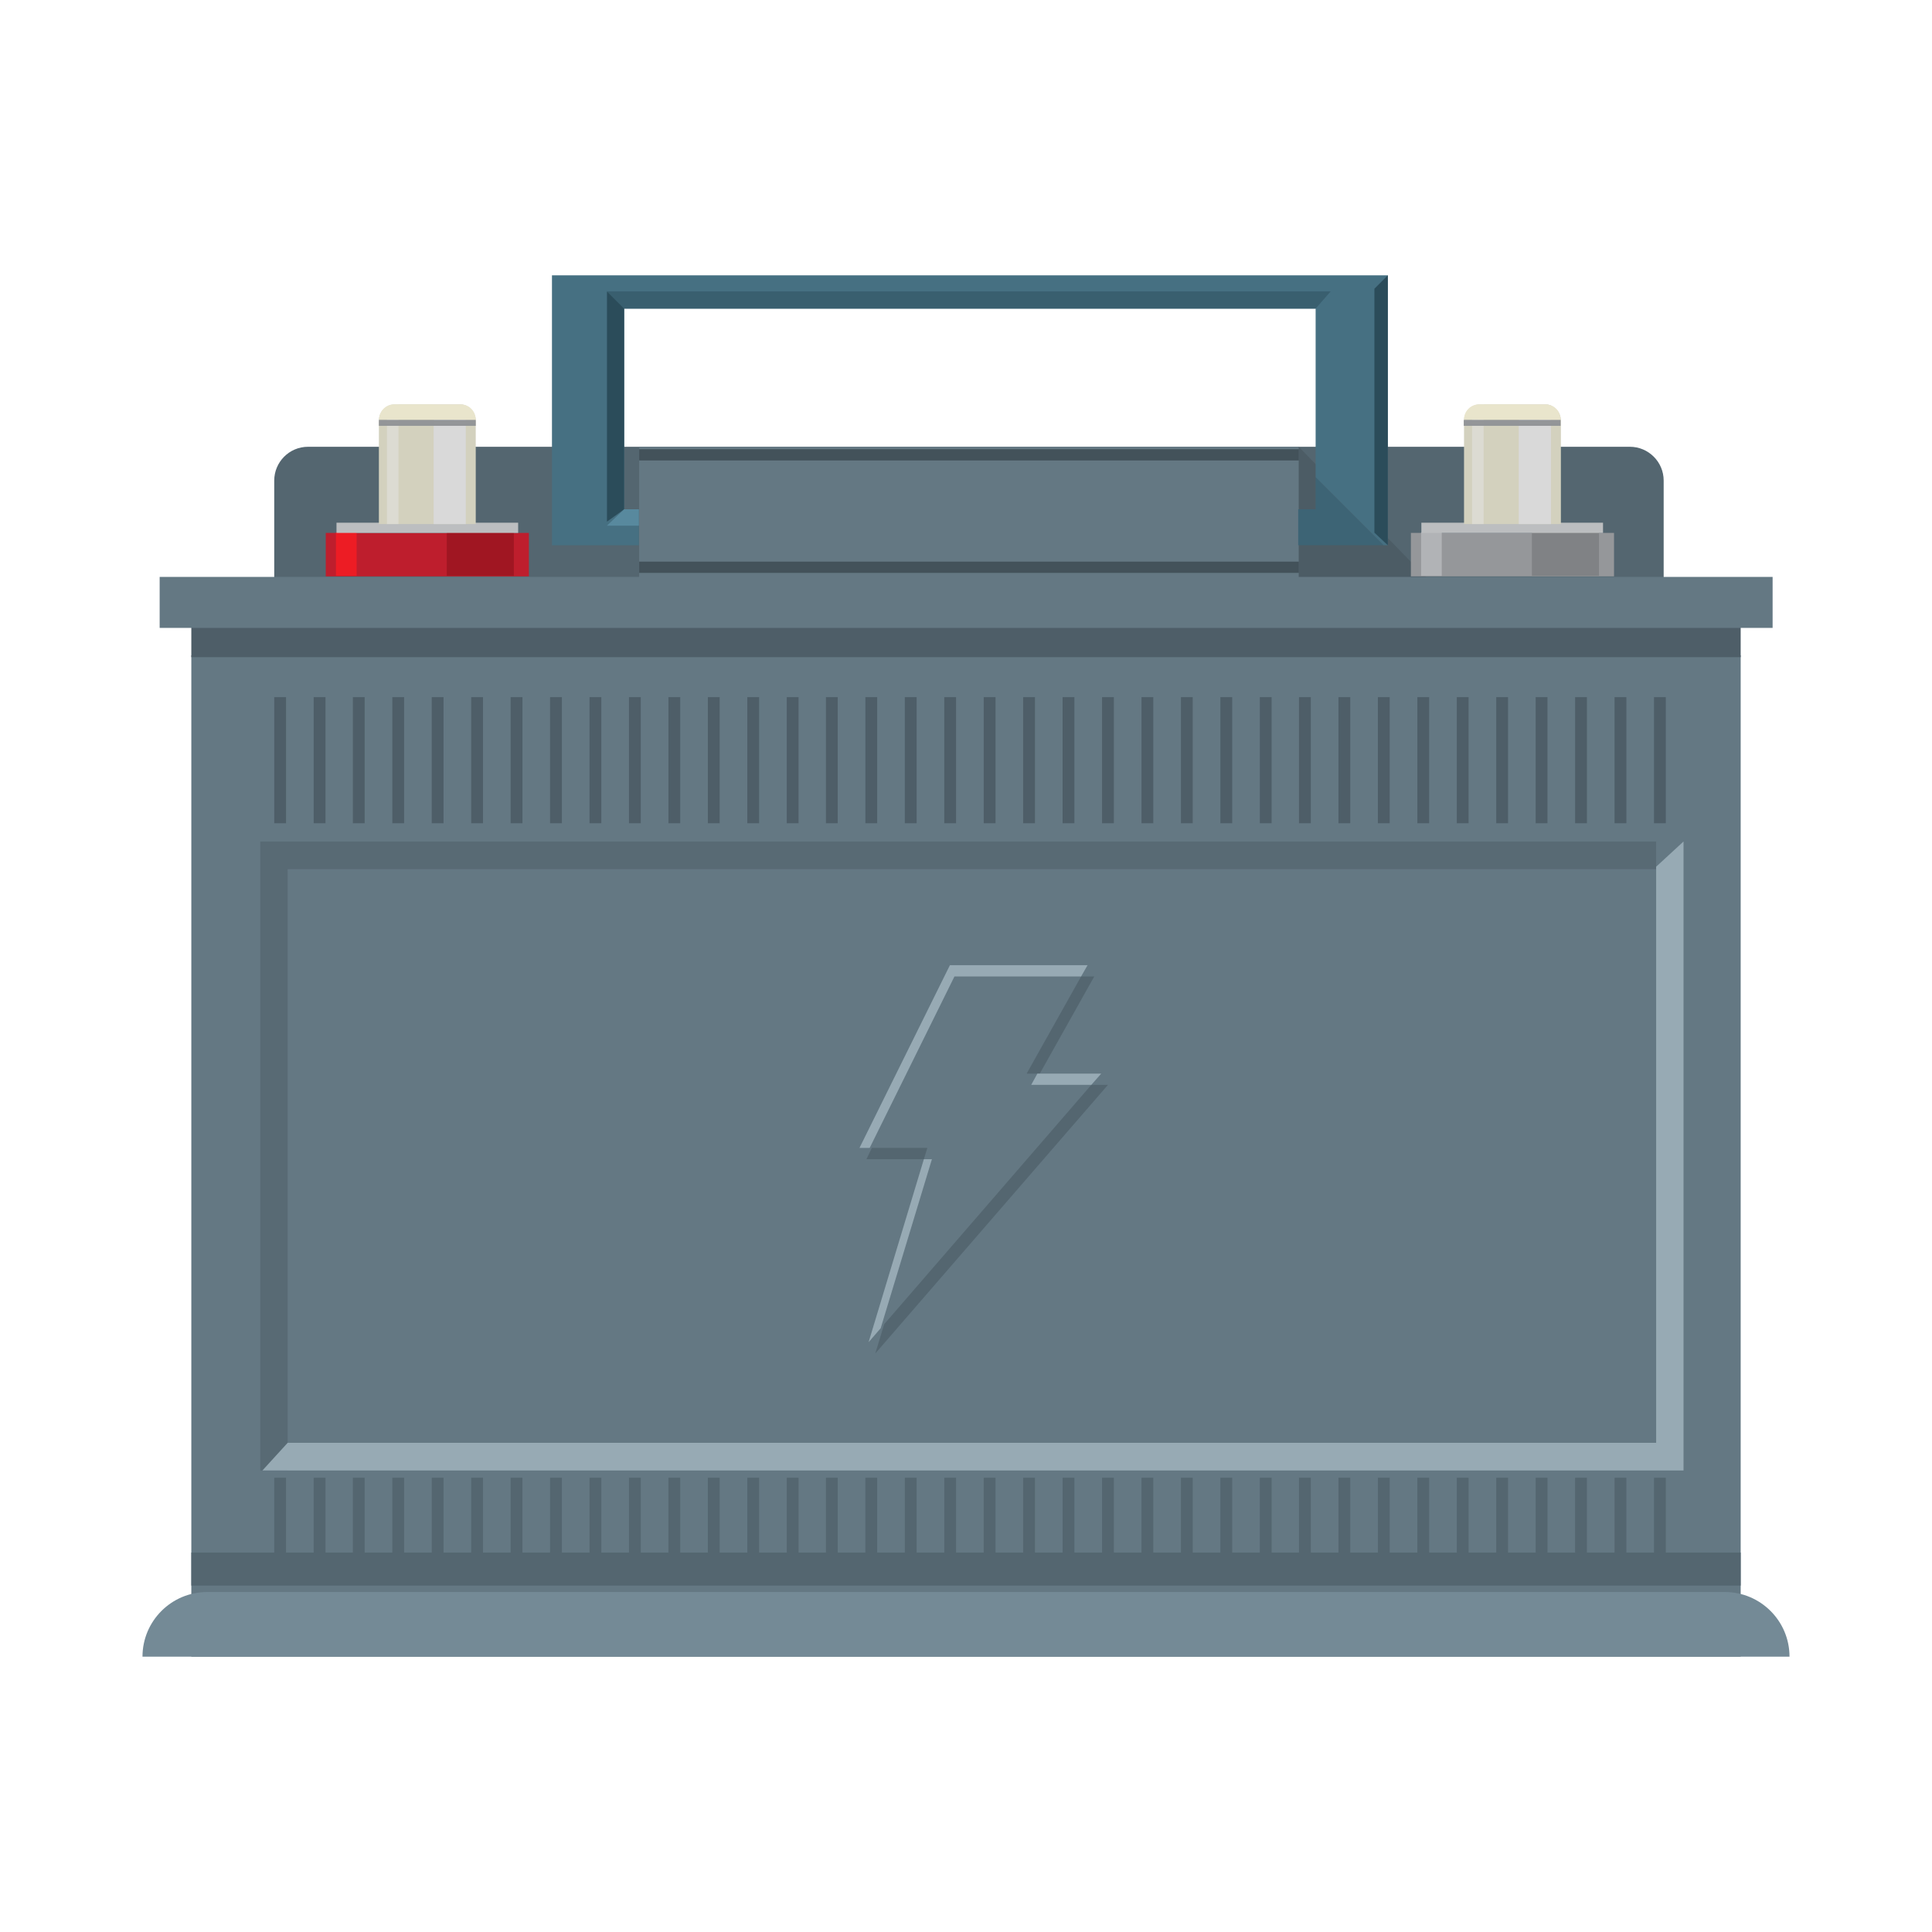 <?xml version="1.0" encoding="UTF-8"?>
<svg xmlns="http://www.w3.org/2000/svg" version="1.1" viewBox="0 0 720 720">
  <defs>
    <style>
      .cls-1 {
        fill: #546670;
      }

      .cls-1, .cls-2, .cls-3, .cls-4, .cls-5, .cls-6, .cls-7, .cls-8, .cls-9, .cls-10, .cls-11, .cls-12, .cls-13, .cls-14, .cls-15, .cls-16, .cls-17, .cls-18, .cls-19, .cls-20, .cls-21, .cls-22, .cls-23, .cls-24, .cls-25 {
        stroke-width: 0px;
      }

      .cls-2 {
        fill: #808285;
      }

      .cls-3 {
        fill: #939598;
      }

      .cls-4 {
        fill: #647883;
      }

      .cls-5 {
        fill: #395f6f;
      }

      .cls-6 {
        fill: #e9e5cc;
      }

      .cls-7 {
        fill: #58899e;
      }

      .cls-8 {
        fill: #e6e6e6;
        mix-blend-mode: screen;
        opacity: .5;
      }

      .cls-9 {
        fill: #2b4c5a;
      }

      .cls-10 {
        fill: #bcbec0;
      }

      .cls-11 {
        fill: #4e5e68;
      }

      .cls-12 {
        fill: #ed1c24;
      }

      .cls-13 {
        fill: #d3d1be;
      }

      .cls-14 {
        fill: #a01622;
      }

      .cls-15 {
        fill: #b1b3b6;
      }

      .cls-16 {
        fill: #3d6475;
      }

      .cls-17 {
        fill: #43525a;
      }

      .cls-18 {
        fill: #467082;
      }

      .cls-19 {
        fill: #4c5c65;
      }

      .cls-20 {
        fill: #95979a;
      }

      .cls-21 {
        fill: #d9d9d9;
        mix-blend-mode: multiply;
      }

      .cls-22 {
        fill: #97aab4;
      }

      .cls-23 {
        fill: #be1e2d;
      }

      .cls-24 {
        fill: #748a96;
      }

      .cls-26 {
        isolation: isolate;
      }

      .cls-25 {
        fill: #586a74;
      }

      .cls-27 {
        display: none;
      }
    </style>
  </defs>
  <g class="cls-26">
    <g id="Battery">
      <g>
        <rect class="cls-24" x="75.7" y="314.7" width="553.1" height="249.2"/>
        <g>
          <path class="cls-1" d="M114.7,166.5h492.7c6.9,0,12.6,5.6,12.6,12.6v40.3H102.2v-40.3c0-6.9,5.6-12.6,12.6-12.6Z"/>
          <rect class="cls-4" x="238.2" y="166.5" width="245.9" height="52.9"/>
          <rect class="cls-17" x="238.2" y="167.4" width="245.9" height="4.2"/>
          <rect class="cls-17" x="238.2" y="209.3" width="245.9" height="4.2"/>
          <polygon class="cls-19" points="484 166.5 484 219.4 535.6 219.4 484 166.5"/>
          <rect class="cls-4" x="71.3" y="244.2" width="577.4" height="373.2"/>
          <g>
            <polygon class="cls-25" points="617.2 323.9 617.2 313.6 97 313.6 97 548 107.2 548 107.2 323.9 617.2 323.9"/>
            <polygon class="cls-22" points="617.2 323 617.2 537.7 107.2 537.7 97.8 548 627.4 548 627.4 313.6 617.2 323"/>
          </g>
          <rect class="cls-1" x="71.3" y="578.6" width="577.4" height="12.3"/>
          <rect class="cls-11" x="71.3" y="232.6" width="577.4" height="12.3"/>
          <path class="cls-24" d="M77.2,593.3h565.6c13.3,0,24.1,10.8,24.1,24.1H53.1c0-13.3,10.8-24.1,24.1-24.1Z"/>
          <rect class="cls-11" x="102.2" y="259.8" width="4.4" height="47"/>
          <rect class="cls-11" x="116.9" y="259.8" width="4.4" height="47"/>
          <rect class="cls-11" x="131.5" y="259.8" width="4.4" height="47"/>
          <rect class="cls-11" x="146.2" y="259.8" width="4.4" height="47"/>
          <rect class="cls-11" x="160.9" y="259.8" width="4.4" height="47"/>
          <rect class="cls-11" x="175.6" y="259.8" width="4.4" height="47"/>
          <rect class="cls-11" x="190.3" y="259.8" width="4.4" height="47"/>
          <rect class="cls-11" x="205" y="259.8" width="4.4" height="47"/>
          <rect class="cls-11" x="219.7" y="259.8" width="4.4" height="47"/>
          <rect class="cls-11" x="234.4" y="259.8" width="4.4" height="47"/>
          <rect class="cls-11" x="249.1" y="259.8" width="4.4" height="47"/>
          <rect class="cls-11" x="263.8" y="259.8" width="4.4" height="47"/>
          <rect class="cls-11" x="278.5" y="259.8" width="4.4" height="47"/>
          <rect class="cls-11" x="293.2" y="259.8" width="4.4" height="47"/>
          <rect class="cls-11" x="307.8" y="259.8" width="4.4" height="47"/>
          <rect class="cls-11" x="322.5" y="259.8" width="4.4" height="47"/>
          <rect class="cls-11" x="337.2" y="259.8" width="4.4" height="47"/>
          <rect class="cls-11" x="351.9" y="259.8" width="4.4" height="47"/>
          <rect class="cls-11" x="366.6" y="259.8" width="4.4" height="47"/>
          <rect class="cls-11" x="381.3" y="259.8" width="4.4" height="47"/>
          <rect class="cls-11" x="396" y="259.8" width="4.4" height="47"/>
          <rect class="cls-11" x="410.7" y="259.8" width="4.4" height="47"/>
          <rect class="cls-11" x="425.4" y="259.8" width="4.4" height="47"/>
          <rect class="cls-11" x="440.1" y="259.8" width="4.4" height="47"/>
          <rect class="cls-11" x="454.8" y="259.8" width="4.4" height="47"/>
          <rect class="cls-11" x="469.5" y="259.8" width="4.4" height="47"/>
          <rect class="cls-11" x="484.1" y="259.8" width="4.4" height="47"/>
          <rect class="cls-11" x="498.8" y="259.8" width="4.4" height="47"/>
          <rect class="cls-11" x="513.5" y="259.8" width="4.4" height="47"/>
          <rect class="cls-11" x="528.2" y="259.8" width="4.4" height="47"/>
          <rect class="cls-11" x="542.9" y="259.8" width="4.4" height="47"/>
          <rect class="cls-11" x="557.6" y="259.8" width="4.4" height="47"/>
          <rect class="cls-11" x="572.3" y="259.8" width="4.4" height="47"/>
          <rect class="cls-11" x="587" y="259.8" width="4.4" height="47"/>
          <rect class="cls-11" x="601.7" y="259.8" width="4.4" height="47"/>
          <rect class="cls-11" x="616.4" y="259.8" width="4.4" height="47"/>
          <rect class="cls-1" x="102.2" y="550.7" width="4.4" height="35.3"/>
          <rect class="cls-1" x="116.9" y="550.7" width="4.4" height="35.3"/>
          <rect class="cls-1" x="131.5" y="550.7" width="4.4" height="35.3"/>
          <rect class="cls-1" x="146.2" y="550.7" width="4.4" height="35.3"/>
          <rect class="cls-1" x="160.9" y="550.7" width="4.4" height="35.3"/>
          <rect class="cls-1" x="175.6" y="550.7" width="4.4" height="35.3"/>
          <rect class="cls-1" x="190.3" y="550.7" width="4.4" height="35.3"/>
          <rect class="cls-1" x="205" y="550.7" width="4.4" height="35.3"/>
          <rect class="cls-1" x="219.7" y="550.7" width="4.4" height="35.3"/>
          <rect class="cls-1" x="234.4" y="550.7" width="4.4" height="35.3"/>
          <rect class="cls-1" x="249.1" y="550.7" width="4.4" height="35.3"/>
          <rect class="cls-1" x="263.8" y="550.7" width="4.4" height="35.3"/>
          <rect class="cls-1" x="278.5" y="550.7" width="4.4" height="35.3"/>
          <rect class="cls-1" x="293.2" y="550.7" width="4.4" height="35.3"/>
          <rect class="cls-1" x="307.8" y="550.7" width="4.4" height="35.3"/>
          <rect class="cls-1" x="322.5" y="550.7" width="4.4" height="35.3"/>
          <rect class="cls-1" x="337.2" y="550.7" width="4.4" height="35.3"/>
          <rect class="cls-1" x="351.9" y="550.7" width="4.4" height="35.3"/>
          <rect class="cls-1" x="366.6" y="550.7" width="4.4" height="35.3"/>
          <rect class="cls-1" x="381.3" y="550.7" width="4.4" height="35.3"/>
          <rect class="cls-1" x="396" y="550.7" width="4.4" height="35.3"/>
          <rect class="cls-1" x="410.7" y="550.7" width="4.4" height="35.3"/>
          <rect class="cls-1" x="425.4" y="550.7" width="4.4" height="35.3"/>
          <rect class="cls-1" x="440.1" y="550.7" width="4.4" height="35.3"/>
          <rect class="cls-1" x="454.8" y="550.7" width="4.4" height="35.3"/>
          <rect class="cls-1" x="469.5" y="550.7" width="4.4" height="35.3"/>
          <rect class="cls-1" x="484.1" y="550.7" width="4.4" height="35.3"/>
          <rect class="cls-1" x="498.8" y="550.7" width="4.4" height="35.3"/>
          <rect class="cls-1" x="513.5" y="550.7" width="4.4" height="35.3"/>
          <rect class="cls-1" x="528.2" y="550.7" width="4.4" height="35.3"/>
          <rect class="cls-1" x="542.9" y="550.7" width="4.4" height="35.3"/>
          <rect class="cls-1" x="557.6" y="550.7" width="4.4" height="35.3"/>
          <rect class="cls-1" x="572.3" y="550.7" width="4.4" height="35.3"/>
          <rect class="cls-1" x="587" y="550.7" width="4.4" height="35.3"/>
          <rect class="cls-1" x="601.7" y="550.7" width="4.4" height="35.3"/>
          <rect class="cls-1" x="616.4" y="550.7" width="4.4" height="35.3"/>
          <rect class="cls-4" x="59.5" y="215" width="601.1" height="19"/>
          <rect class="cls-23" x="121.4" y="198.6" width="75.7" height="16.2"/>
          <rect class="cls-14" x="166.5" y="198.4" width="25" height="16.2"/>
          <rect class="cls-12" x="125.2" y="198.4" width="7.7" height="16.2"/>
          <rect class="cls-10" x="125.4" y="194.8" width="67.7" height="3.8"/>
          <path class="cls-13" d="M147.2,150.7h24.1c3.3,0,6,2.7,6,6v38.6h-36.1v-38.6c0-3.3,2.7-6,6-6Z"/>
          <g>
            <path class="cls-21" d="M171.6,150.7h-10v44.6h12v-44.2c-.6-.2-1.3-.4-2-.4Z"/>
            <path class="cls-8" d="M146.8,150.7c-1,0-1.8.3-2.6.7v43.9h4.3v-44.6h-1.7Z"/>
          </g>
          <rect class="cls-3" x="141.2" y="156.5" width="36.1" height="2.2"/>
          <path class="cls-6" d="M177.3,156.5h0c0-3.3-2.5-5.8-5.6-5.8h-24.8c-3.1,0-5.6,2.5-5.6,5.6h0c0,.1,36.1.1,36.1.1Z"/>
          <rect class="cls-20" x="525.8" y="198.6" width="75.7" height="16.2"/>
          <rect class="cls-2" x="570.9" y="198.4" width="25" height="16.2"/>
          <rect class="cls-15" x="529.6" y="198.4" width="7.7" height="16.2"/>
          <rect class="cls-10" x="529.7" y="194.8" width="67.7" height="3.8"/>
          <path class="cls-13" d="M551.6,150.7h24.1c3.3,0,6,2.7,6,6v38.6h-36.1v-38.6c0-3.3,2.7-6,6-6Z"/>
          <g>
            <path class="cls-21" d="M576,150.7h-10v44.6h12v-44.2c-.6-.2-1.3-.4-2-.4Z"/>
            <path class="cls-8" d="M551.2,150.7c-1,0-1.8.3-2.6.7v43.9h4.3v-44.6h-1.7Z"/>
          </g>
          <rect class="cls-3" x="545.5" y="156.5" width="36.1" height="2.2"/>
          <path class="cls-6" d="M581.6,156.5h0c0-3.3-2.5-5.8-5.6-5.8h-24.8c-3.1,0-5.6,2.5-5.6,5.6h0c0,.1,36.1.1,36.1.1Z"/>
          <g>
            <polygon class="cls-18" points="515.6 203.2 517.2 203.2 517.2 102.6 205.7 102.6 205.7 203.2 238.1 203.2 238.1 189.8 232.6 189.8 232.6 115 490.3 115 490.3 177.9 515.6 203.2"/>
            <polygon class="cls-16" points="490.3 189.8 483.8 189.8 483.8 203.2 515.6 203.2 490.3 177.9 490.3 189.8"/>
          </g>
          <polygon class="cls-5" points="232.6 115 226.2 108.6 495.9 108.6 490.3 115 232.6 115"/>
          <polygon class="cls-9" points="226.2 108.6 226.2 194.4 232.6 189.8 232.6 115 226.2 108.6"/>
          <polygon class="cls-7" points="232.6 189.8 238.1 189.8 238.1 195.9 226.2 195.9 232.6 189.8"/>
          <polygon class="cls-9" points="517.2 102.6 512.2 107.6 512.2 198.5 517.2 203.2 517.2 102.6"/>
          <g>
            <g>
              <polygon class="cls-1" points="345.6 427.8 324.9 427.8 322.9 432 344.3 432 345.6 427.8"/>
              <polygon class="cls-1" points="382.6 400.1 387.5 400.1 407.8 363.9 402.9 363.9 382.6 400.1"/>
              <polygon class="cls-1" points="406.7 404.3 329.5 493.5 326.2 504.4 412.9 404.3 406.7 404.3"/>
            </g>
            <g>
              <polygon class="cls-22" points="355.7 363.9 402.9 363.9 405.3 359.7 354 359.7 320.3 427.8 324.1 427.8 355.7 363.9"/>
              <polygon class="cls-22" points="384.3 404.3 406.7 404.3 410.4 400.1 386.6 400.1 384.3 404.3"/>
              <polygon class="cls-22" points="347.3 432 344.3 432 323.7 500.2 328.2 495 347.3 432"/>
            </g>
          </g>
        </g>
      </g>
    </g>
    <g id="text" class="cls-27">
      <g>
        <path class="cls-22" d="M143.9,429.5c1.2,1.3,1.8,3.2,2.1,5.7h2c-.6-3-1.8-4.9-4.1-5.7Z"/>
        <polygon class="cls-22" points="113.2 407.7 113.2 411 115.5 411 115.5 409.3 485 409.3 485 407.7 113.2 407.7"/>
        <path class="cls-22" d="M172.2,373.6s0,0-.1-.1c-6.7-6-28-8.7-35.4-11.6,0,.1,0,.3.1.4,3.4,3.3,26,5.7,35.4,11.4Z"/>
        <polygon class="cls-22" points="175.2 462.8 177.5 462.8 177.5 420.5 193.6 420.5 193.6 419 175.2 419 175.2 462.8"/>
        <rect class="cls-22" x="211.9" y="447.4" width="2.3" height="15.4"/>
        <polygon class="cls-22" points="211.9 435.2 196 435.2 196 436.7 214.2 436.7 214.2 420.5 230.4 420.5 230.4 419 211.9 419 211.9 435.2"/>
        <path class="cls-22" d="M146.7,446.1c-.2,5.6-2.9,8.3-8.5,8.3s-2.5-.4-3.5-.8c1.5,1.4,3.3,2.4,5.9,2.4,5.6,0,8.3-2.6,8.5-8.3h16.4c0-.5,0-1,.1-1.6h-18.8Z"/>
        <path class="cls-22" d="M472.2,374.5c-.4,0-.7.3-1.1.3v.8c2.2,0,4.2.5,6,1.3-1.3-1.2-2.9-2-4.9-2.5Z"/>
        <rect class="cls-22" x="372.3" y="366.6" width="27.1" height="1.6"/>
        <path class="cls-22" d="M456,358.1c1,1,1.6,2.4,1.6,4.3,0,5.4-3.9,6.9-9.1,6.9h-6.8v1.6h9.1c5.1,0,9.1-1.6,9.1-6.9s-1.5-4.9-4-5.8Z"/>
        <rect class="cls-22" x="372.3" y="389" width="29.3" height="1.6"/>
        <path class="cls-22" d="M141.3,392c-1.9,0-3.4-.4-4.6-1,0,0,0,.2.1.2,1.6,1.5,3.7,2.3,6.9,2.3,5,0,10.3-1.2,10.3-5.8s-.4-1.9-1-2.6c-.4-.5-1.2-.9-2.2-1.3.5.7.9,1.4.9,2.4,0,4.6-5.4,5.8-10.3,5.8Z"/>
        <path class="cls-22" d="M314.3,364.8c0-3.2-1.2-5.2-3.9-6.3,1,1.2,1.6,2.7,1.6,4.7,0,5.6-3.1,7.5-11.6,7.5h-2.5v1.6h4.9c8.5,0,11.6-1.9,11.6-7.5Z"/>
        <path class="cls-22" d="M455.1,382.6c.9,1.2,1.5,2.9,1.9,5.7l2,12.7h2.1l-1.7-11.1c-.7-4.6-1.6-6.4-4.3-7.3Z"/>
        <path class="cls-22" d="M148.9,355.7c1.2,1.2,2,2.8,2.1,5.4h2c-.4-2.2-1.2-3.8-2.6-4.7-.4-.3-1-.4-1.6-.6Z"/>
        <polygon class="cls-22" points="399.9 446.5 402.3 446.5 402.3 438.8 429.1 438.8 429.1 437.3 399.9 437.3 399.9 446.5"/>
        <polygon class="cls-22" points="286.1 462.8 283.6 457.1 281.9 457.1 284.4 462.8 286.1 462.8"/>
        <path class="cls-22" d="M409.9,430.4c-.4-.3-1.1-.6-1.7-.8.9.9,1.5,1.9,1.7,2.8h1.7c-.4-.7-.9-1.4-1.7-2Z"/>
        <rect class="cls-22" x="461" y="436.3" width="20.3" height="1.6"/>
        <polygon class="cls-22" points="440.8 462.8 443.1 462.8 443.1 420.5 482.8 420.5 482.8 419 440.8 419 440.8 462.8"/>
        <path class="cls-22" d="M401.4,417.8c-19.3,0-30.9,7.2-30.9,23.6s2.7,15,10.3,18.9c-5.7-4-7.9-10.1-7.9-17.3,0-16.5,11.6-23.6,30.9-23.6s16.1,1.1,21,3.9c-4.7-4-13.1-5.5-23.3-5.5Z"/>
        <rect class="cls-22" x="461" y="453.6" width="22.1" height="1.6"/>
        <path class="cls-22" d="M396.5,453.7c2,1.5,4.5,2.6,7.9,2.6s6.9-.6,8.6-1.5v-6.7h-2.3v5.1c-1.6.9-4.6,1.5-8.6,1.5s-4-.4-5.6-1Z"/>
        <polygon class="cls-22" points="272.5 432.2 271.6 434 276.9 445.9 266.1 445.9 265.4 447.5 279.3 447.5 272.5 432.2"/>
        <path class="cls-22" d="M356.1,442.6c-.4.1-.7.3-1.2.4v.6c1.6,0,3,.4,4.3.9-.8-.9-1.9-1.5-3.1-1.9Z"/>
        <polygon class="cls-22" points="282.4 419 259.4 419 237.1 462.8 240.2 462.8 261.8 420.5 283.2 420.5 282.4 419"/>
        <path class="cls-22" d="M345,462.8h2.1l-1.3-8.2c-.6-3.8-1.3-5.2-3.7-5.8.6.9,1,2.1,1.3,4.2l1.5,9.8Z"/>
        <path class="cls-22" d="M311.5,419v43.8h2.3v-42.3h31.2c5.5,0,9.8.6,13.1,2.1-3.3-2.6-8.5-3.6-15.5-3.6h-31.2Z"/>
        <path class="cls-22" d="M346.3,434.6c0-2.6-1.3-3.9-3.4-4.6.6.8,1.1,1.7,1.1,3.1,0,4.1-3,5.3-7,5.3h-4.7v1.6h7c4,0,7-1.2,7-5.3Z"/>
        <path class="cls-22" d="M119.8,460.4c-5.7-4-8-10.2-8-17.9s4.7-23.1,29.2-23.1,14.5,1.2,18.8,3.3c-4.1-3-11.2-4.8-21.1-4.8-24.5,0-29.2,12.7-29.2,23.1s2.9,15.6,10.4,19.5Z"/>
        <polygon class="cls-22" points="208.6 519.4 207 519.4 209.3 524.6 210.9 524.6 208.6 519.4"/>
        <path class="cls-22" d="M142.8,493.3c.4.7.7,1.5.7,2.5,0,2.7-1.6,4.5-6.6,4.5h-2.8v1.6h5.1c5,0,6.6-1.8,6.6-4.5s-.7-3.4-3-4.1Z"/>
        <polygon class="cls-22" points="198.2 496.1 197.4 497.9 202.3 508.9 192.3 508.9 191.6 510.4 204.6 510.4 198.2 496.1"/>
        <rect class="cls-22" x="239.7" y="495.2" width="2.3" height="29.4"/>
        <path class="cls-22" d="M154.9,504.7c-.7.2-1.3.5-2,.7h0c2.2.2,4.2.9,6,1.8-1.2-1.1-2.5-1.9-4.1-2.4Z"/>
        <path class="cls-22" d="M116.9,485.2h28c5.4,0,9.3.8,12.1,2.2-2.7-2.4-7.3-3.8-14.5-3.8h-28v40.9h2.3v-39.4Z"/>
        <polygon class="cls-22" points="188.3 485.2 208.2 485.2 207.4 483.7 185.9 483.7 165.1 524.6 168.2 524.6 188.3 485.2"/>
        <polygon class="cls-22" points="277.8 485.2 319.6 485.2 319.6 483.7 275.5 483.7 275.5 493.7 277.8 493.7 277.8 485.2"/>
        <path class="cls-22" d="M408.6,517.1c-.6-3.6-1.2-4.9-3.6-5.4.5.9.9,2,1.2,3.9l1.4,9.1h2.1l-1.2-7.6Z"/>
        <path class="cls-22" d="M409,498.4c0-2.4-1.2-3.7-3.3-4.4.5.7.9,1.6.9,2.8,0,3.8-2.8,5-6.5,5h-4.2v1.6h6.6c3.7,0,6.5-1.1,6.5-5Z"/>
        <polygon class="cls-22" points="450 524.6 450 513.9 429.9 485.2 449.9 485.2 449.1 483.7 427.6 483.7 447.6 512.4 447.6 524.6 450 524.6"/>
        <polygon class="cls-22" points="329.2 485.2 366.1 485.2 366.1 483.7 326.9 483.7 326.9 524.6 329.2 524.6 329.2 485.2"/>
        <path class="cls-22" d="M378.7,485.2h29.1c5.1,0,9.1.6,12.2,1.9-3.1-2.5-7.9-3.5-14.5-3.5h-29.1v40.9h2.3v-39.4Z"/>
        <rect class="cls-22" x="288.9" y="495.2" width="2.3" height="29.4"/>
        <path class="cls-22" d="M199.7,398.1c-1.2-.8-2.4-1.6-3.3-2.5-3.7-3.9-5.4-7.7-5.4-16.6v-33.3h20.8v-1.6h-23.2v33.3c0,9,1.7,12.8,5.4,16.6,1.6,1.6,3.5,3,5.7,4.1Z"/>
        <path class="cls-22" d="M417.8,345.7h40.5c7.6,0,13.7.8,18,3-4.3-3.4-11.3-4.5-20.4-4.5h-40.5v56.9h2.3v-55.4Z"/>
        <path class="cls-22" d="M114.9,397.9c-4-3.6-4.6-8.4-4.8-13.6h22.3c0-.5-.2-1-.2-1.6h-24.4c.3,6,1.1,11.5,7.1,15.2Z"/>
        <path class="cls-22" d="M225.1,391.2c7.3,0,11-3.4,11-14.3v-31.2h20.4v-1.6h-22.7v31.2c0,10.9-3.8,14.3-11,14.3s-3.4-.2-4.7-.7c1.8,1.5,4.1,2.3,7.1,2.3Z"/>
        <path class="cls-22" d="M114.8,372c-3-2.7-3.9-6.6-3.9-9.8,0-12.5,11.4-18.1,34.2-18.1s18.8,1.5,23.7,4.3c-4.8-3.7-12.8-5.8-26.1-5.8-22.8,0-34.2,5.6-34.2,18.1s.9,7.2,4,9.9c.6.5,1.5,1,2.2,1.4Z"/>
        <path class="cls-22" d="M273.9,345.7h40.6c5.9,0,11,1,15,3.3-4.1-3.4-10.1-4.8-17.3-4.8h-40.6v56.9h2.3v-55.4Z"/>
        <polygon class="cls-22" points="349.1 345.7 401.3 345.7 401.3 344.1 346.7 344.1 346.7 401 349.1 401 349.1 345.7"/>
        <rect class="cls-22" x="345.9" y="499.8" width="18.8" height="1.6"/>
        <rect class="cls-22" x="345.9" y="516" width="20.4" height="1.6"/>
        <polygon class="cls-22" points="226.3 493.7 228.6 493.7 228.6 485.2 270.4 485.2 270.4 483.7 226.3 483.7 226.3 493.7"/>
        <path class="cls-22" d="M147.3,514c0-2.2-1-3.5-3.2-4.2.5.7.9,1.6.9,2.7,0,3.4-2.2,4.9-8.1,4.9h-2.8v1.6h5.1c6,0,8.1-1.5,8.1-4.9Z"/>
        <polygon class="cls-22" points="115.5 471.4 485 471.4 485 469.8 113.2 469.8 113.2 473.1 115.5 473.1 115.5 471.4"/>
        <polygon class="cls-22" points="458.4 499.1 459.9 502.1 468.9 485.2 483.9 485.2 485 483.7 466.6 483.7 458.4 499.1"/>
        <path class="cls-22" d="M418.2,505.8c-.4.1-.7.3-1.2.4v.6c1.5,0,2.7.3,3.9.8-.7-.8-1.7-1.4-2.8-1.7Z"/>
      </g>
      <g>
        <path class="cls-25" d="M148.9,383.5c-3-3-21.7-5.4-32.4-9.9,8,4.6,25,7.2,32.4,9.9Z"/>
        <path class="cls-25" d="M133.3,509.1h5.1c1.5,0,2.7,0,3.8.3-1.2-1.2-3.3-1.9-6.9-1.9h-5.1v9.9h3.1v-8.3Z"/>
        <path class="cls-25" d="M135.3,491.3h-5v8.9h3.1v-7.4h5c1.1,0,1.9.1,2.7.2-.9-1.1-2.5-1.8-5.8-1.8Z"/>
        <polygon class="cls-25" points="484.6 455.1 481.5 455.1 481.5 462.8 442.4 462.8 442.4 464.3 484.6 464.3 484.6 455.1"/>
        <polygon class="cls-25" points="457.1 453.6 460.2 453.6 460.2 447 482.9 447 482.9 437.8 479.7 437.8 479.7 445.5 457.1 445.5 457.1 453.6"/>
        <polygon class="cls-25" points="481.2 428.2 457.1 428.2 457.1 436.3 460.2 436.3 460.2 429.7 484.4 429.7 484.4 420.5 481.2 420.5 481.2 428.2"/>
        <path class="cls-25" d="M161.7,495.9c0-4.3-2.3-7.2-6.7-8.9,2.3,1.8,3.6,4.2,3.6,7.3,0,5.6-4.2,8.2-9.6,9.5h0c1.6.2,3.2.5,4.6,1.1,4.6-1.4,8.1-4,8.1-9Z"/>
        <path class="cls-25" d="M441,381.9h7.3c2.1,0,3.7,0,5,.3-1.4-1.4-3.6-1.9-8.2-1.9h-7.3v20.7h-20.8v1.6h24v-20.7Z"/>
        <path class="cls-25" d="M481.4,383.5c-.7-4-3.1-6.1-6.4-7.1,1.6,1.2,2.9,3,3.3,5.5l3.1,19.1h-21.1l.2,1.6h24l-3.1-19.1Z"/>
        <path class="cls-25" d="M157.3,422c.8.5,1.6.9,2.2,1.5,2.7,2.6,3.6,5.3,3.7,11.7h-16c.1.5.3,1,.3,1.6h18.8c0-6.4-1-9.1-3.7-11.7-1.3-1.2-3.2-2.2-5.3-3.1Z"/>
        <path class="cls-25" d="M142.7,354.7c1.6,0,3,.2,4.3.4-.1-.1-.2-.3-.4-.4-1.7-1.2-4-1.6-7-1.6-5,0-7.7,1.9-7.7,4.8s.3,2,1,2.6c.5.5,1.7,1,3.1,1.5-.7-.6-1-1.7-1-2.6,0-2.9,2.7-4.8,7.7-4.8Z"/>
        <path class="cls-25" d="M132.9,389.7c.9.9,2.1,1.4,3.5,1.8-.1-.1-.3-.1-.4-.3-1.5-1.5-2.1-3.8-2.2-6.9h-2.9c.2,2.3.8,4.2,2,5.4Z"/>
        <path class="cls-25" d="M160,457.1c-4.9,4.7-13.5,6.8-22.9,6.8s-12.7-1.1-17-2.9c4.6,2.8,11,4.4,20.1,4.4s18-2.1,22.9-6.8c3.4-3.3,3.8-7.1,3.9-11h-3.2c-.2,3.4-.9,6.6-3.8,9.5Z"/>
        <path class="cls-25" d="M136.6,427.4c-7.2,0-9.6,6.2-9.6,13.5s2,11.5,7.1,12.9c-2.8-2.4-4-6.5-4-11.3,0-7.3,2.4-13.5,9.6-13.5s1.7.2,2.5.4c-1.3-1.3-3.1-1.9-5.6-1.9Z"/>
        <path class="cls-25" d="M446.6,355.6h-8.8v13.7h3.1v-12.2h8.8c1.6,0,3,.2,4.3.5-1.6-1.4-4.1-2-7.4-2Z"/>
        <polygon class="cls-25" points="261.4 445.9 265.3 445.9 270.4 434.8 268.5 430.6 261.4 445.9"/>
        <polygon class="cls-25" points="286 464.3 306.3 464.3 284 420.5 281.7 420.5 303.2 462.8 285.3 462.8 286 464.3"/>
        <path class="cls-25" d="M331.5,448.4h5.6c1.4,0,2.4,0,3.4.2-1-1.3-2.7-1.7-6.5-1.7h-5.6v15.9h-15.3v1.6h18.5v-15.9Z"/>
        <polygon class="cls-25" points="260.1 457.1 280.4 457.1 279.7 455.5 257 455.5 253.6 462.8 239.4 462.8 238.7 464.3 256.7 464.3 260.1 457.1"/>
        <rect class="cls-25" x="192.1" y="420.5" width="3.1" height="14.6"/>
        <polygon class="cls-25" points="195.2 447.4 210.3 447.4 210.3 445.8 192.1 445.8 192.1 462.8 176.7 462.8 176.7 464.3 195.2 464.3 195.2 447.4"/>
        <polygon class="cls-25" points="231.9 420.5 228.8 420.5 228.8 462.8 213.5 462.8 213.5 464.3 231.9 464.3 231.9 420.5"/>
        <path class="cls-25" d="M421.4,422c3.7,2.3,6,5.5,6.1,10.3h-16.8c.3.5.5,1.1.6,1.6h19.2c-.2-5.9-3.6-9.6-9.2-11.8Z"/>
        <path class="cls-25" d="M402.8,428.6c1.3,0,2.4.2,3.4.4,0,0-.1-.2-.2-.2-1.3-1-3.3-1.8-6.3-1.8-7.9,0-12.3,5.3-12.3,13.2s2.7,11.9,8.5,13.7c-3.6-2.5-5.4-6.7-5.4-12.1,0-7.9,4.4-13.2,12.3-13.2Z"/>
        <path class="cls-25" d="M335.2,427.8h-6.7v10.6h3.1v-9h6.7c1,0,2,0,2.8.2-1.2-1.2-3.2-1.8-5.9-1.8Z"/>
        <path class="cls-25" d="M430.6,462v-23.1h-3.1v21.6c-8.6,2-20,3.5-29.7,3.5s-12.5-1.1-16.7-2.9c4.5,2.8,10.8,4.4,19.8,4.4s21.1-1.5,29.7-3.5Z"/>
        <rect class="cls-25" x="401.5" y="446.5" width="7.6" height="1.6"/>
        <path class="cls-25" d="M356.2,422.2c2.6,1.9,4.3,4.5,4.3,8.8s-4,9.4-9.5,10.4v.6c1.4,0,2.7.3,3.9.7,5.1-1.2,8.7-4.7,8.7-10.1s-2.8-8.7-7.4-10.4Z"/>
        <path class="cls-25" d="M346.6,464.3h18.5l-2.4-14.7c-.5-3.3-2.7-5-5.5-5.7,1.2,1,2.1,2.2,2.4,4.1l2.4,14.7h-15.6l.2,1.6Z"/>
        <path class="cls-25" d="M168,371.8c.9.5,1.8,1,2.5,1.6,2.2,2,4.5,5,4.5,10.6,0,11.3-9.9,18.5-35.9,18.5s-17.8-1.2-22.6-3.1c4.7,2.8,12.3,4.6,25.7,4.6,25.9,0,35.9-7.2,35.9-18.5s-2.3-8.6-4.5-10.6c-1.3-1.2-3.3-2.2-5.6-3.1Z"/>
        <path class="cls-25" d="M395.1,493.5h6.3c.9,0,1.7,0,2.5.2-1.1-1.2-3-1.8-5.6-1.8h-6.3v9.9h3.1v-8.3Z"/>
        <polygon class="cls-25" points="367.7 485.2 364.5 485.2 364.5 492.3 342 492.3 342 499.8 345.1 499.8 345.1 493.9 367.7 493.9 367.7 485.2"/>
        <path class="cls-25" d="M425.1,496.5c0-5.4-2.7-8.2-7.1-9.7,2.4,1.7,3.9,4.2,3.9,8.2s-3.7,8.8-8.8,9.7v.6c1.4,0,2.7.3,3.8.8,4.7-1.1,8.1-4.3,8.1-9.5Z"/>
        <polygon class="cls-25" points="364.8 524.6 328.4 524.6 328.4 526.2 367.9 526.2 367.9 517.6 364.8 517.6 364.8 524.6"/>
        <polygon class="cls-25" points="366.2 501.4 363.1 501.4 363.1 508.5 342 508.5 342 516 345.1 516 345.1 510 366.2 510 366.2 501.4"/>
        <rect class="cls-25" x="277" y="493.7" width="10.3" height="1.6"/>
        <polygon class="cls-25" points="268.8 493.7 255.4 493.7 255.4 524.6 241.3 524.6 241.3 526.2 258.5 526.2 258.5 495.2 272 495.2 272 485.2 268.8 485.2 268.8 493.7"/>
        <polygon class="cls-25" points="318 493.7 304.6 493.7 304.6 524.6 290.5 524.6 290.5 526.2 307.7 526.2 307.7 495.2 321.2 495.2 321.2 485.2 318 485.2 318 493.7"/>
        <path class="cls-25" d="M397.2,509.8h-5.2v14.9h-14.1v1.6h17.2v-14.9h5.2c1.2,0,2.2,0,3,.2-.9-1.3-2.5-1.7-6.1-1.7Z"/>
        <polygon class="cls-25" points="483.5 473.1 114.7 473.1 114.7 474.7 486.6 474.7 486.6 471.4 483.5 471.4 483.5 473.1"/>
        <polygon class="cls-25" points="483.5 409.3 483.5 411 114.7 411 114.7 412.6 486.6 412.6 486.6 409.3 483.5 409.3"/>
        <polygon class="cls-25" points="463.3 512.4 463.3 524.6 449.2 524.6 449.2 526.2 466.4 526.2 466.4 513.9 486.5 485.2 482.3 485.2 463.3 512.4"/>
        <polygon class="cls-25" points="457.2 498.3 450.6 485.2 448.3 485.2 456 500.6 457.2 498.3"/>
        <path class="cls-25" d="M418.9,507.1c1.1.9,1.9,2.1,2.2,3.8l2.2,13.7h-14.4l.2,1.6h17.2l-2.2-13.7c-.5-3.2-2.6-4.7-5.3-5.3Z"/>
        <polygon class="cls-25" points="400.1 401 348.3 401 348.3 402.6 403.2 402.6 403.2 390.6 400.1 390.6 400.1 401"/>
        <rect class="cls-25" x="227.9" y="493.7" width="10.3" height="1.6"/>
        <path class="cls-25" d="M254.9,377.4c0,9-1.7,12.8-5.4,16.6-5.8,6-15.7,8.5-28.5,8.5s-15.6-1.2-21.2-3.7c5.9,3.6,14.1,5.3,24.3,5.3s22.8-2.5,28.5-8.5c3.7-3.9,5.4-7.7,5.4-16.6v-33.3h-3.1v31.7Z"/>
        <path class="cls-25" d="M301.2,356.1h-7.3v14.7h3.1v-13.1h7.3c1.7,0,3,.2,4.2.4-1.4-1.3-3.7-2-7.3-2Z"/>
        <polygon class="cls-25" points="399.7 356.1 368.4 356.1 368.4 366.6 371.5 366.6 371.5 357.7 402.9 357.7 402.9 345.7 399.7 345.7 399.7 356.1"/>
        <path class="cls-25" d="M479.5,359.8c0,7.5-5.2,12.2-12.3,13.5v.8c1.4,0,2.7.2,4,.5,6.6-1.5,11.5-6,11.5-13.2s-3.3-11.3-8.9-13.5c3.7,2.4,5.8,6.1,5.8,11.9Z"/>
        <polygon class="cls-25" points="368.4 389 371.5 389 371.5 380.1 400.9 380.1 400.9 368.1 397.8 368.1 397.8 378.6 368.4 378.6 368.4 389"/>
        <path class="cls-25" d="M333.9,363.9c0,13.9-9.2,18.8-21.2,18.8h-18.8v18.3h-20.8v1.6h24v-18.3h18.8c12,0,21.2-5,21.2-18.8s-4.2-15.2-11-17.8c4.9,3,7.9,8.1,7.9,16.2Z"/>
        <polygon class="cls-25" points="204.7 517.8 183.6 517.8 180.4 524.6 167.4 524.6 166.6 526.2 183.5 526.2 186.7 519.4 205.4 519.4 204.7 517.8"/>
        <polygon class="cls-25" points="187.7 508.9 191.6 508.9 196.2 498.8 194.3 494.6 187.7 508.9"/>
        <polygon class="cls-25" points="206.6 485.2 226.7 524.6 210.2 524.6 210.8 526.2 229.8 526.2 209 485.2 206.6 485.2"/>
        <path class="cls-25" d="M210.2,345.7v29.7c0,8.8,2.6,12.5,7.3,13.7-2.7-2-4.2-5.6-4.2-12.2v-31.2h-3.1Z"/>
        <path class="cls-25" d="M156.3,506.2c2.4,1.6,4,4.1,4,7.9s-1.2,5.8-3,7.4c-2.7,2.3-5.3,3.2-14.2,3.2h-27v1.6h30.2c8.8,0,11.5-.9,14.2-3.2,1.8-1.5,3-4.2,3-7.4,0-5.3-3.1-8.2-7.2-9.4Z"/>
        <path class="cls-25" d="M173,361.1h-20.7c.1.5.3.9.3,1.6h23.5c-.2-6.9-2.9-12-10-15.1,4.8,3.1,6.7,7.7,6.9,13.5Z"/>
      </g>
    </g>
  </g>
</svg>